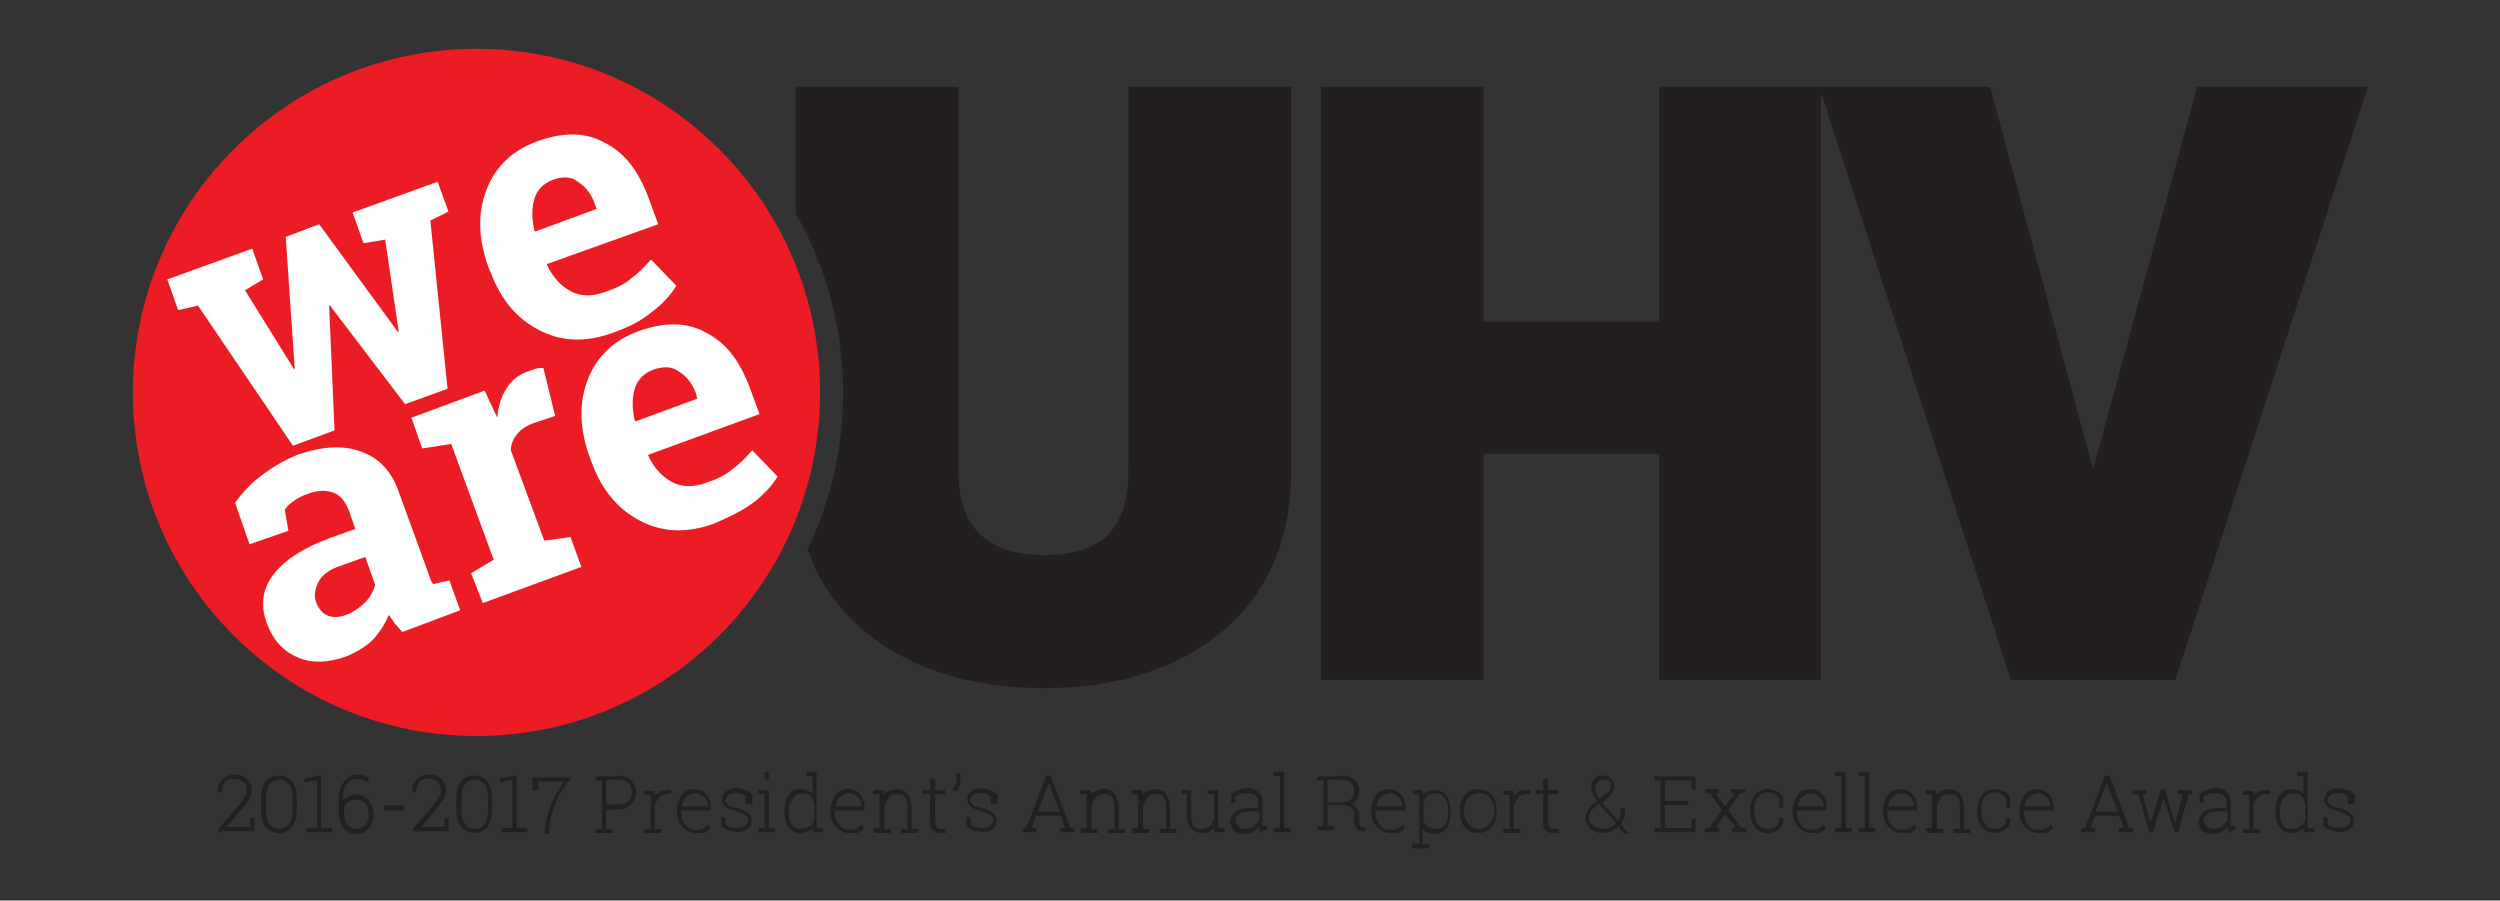 <?xml version="1.0" encoding="utf-8"?>
<!-- Generator: Adobe Illustrator 16.0.3, SVG Export Plug-In . SVG Version: 6.00 Build 0)  -->
<!DOCTYPE svg PUBLIC "-//W3C//DTD SVG 1.1//EN" "http://www.w3.org/Graphics/SVG/1.1/DTD/svg11.dtd">
<svg version="1.1" id="Layer_1" xmlns="http://www.w3.org/2000/svg" xmlns:xlink="http://www.w3.org/1999/xlink" x="0px" y="0px"
	 width="269.281px" height="97px" viewBox="0 29.475 269.281 97" enable-background="new 0 29.475 269.281 97" xml:space="preserve"
	>
<rect x="0" y="29.475" width="269.281" height="97" fill="#333333" stroke="none"/>
<g>
	<circle fill="#EC1C24" cx="51.324" cy="71.742" r="37.008"/>
	<g>
		<path fill="#231F20" d="M121.542,80.118c0,3.214-0.779,5.551-2.24,7.012c-1.558,1.461-3.798,2.143-6.817,2.143
			s-5.356-0.779-6.915-2.24c-1.558-1.461-2.337-3.798-2.337-7.012V38.825h-17.53v13.634c1.071,1.851,1.948,3.798,2.727,5.844
			c3.604,9.934,3.116,20.646-1.363,30.19c0,0,0,0.098-0.098,0.098c1.266,3.604,3.311,6.525,6.233,8.96
			c4.87,3.993,11.395,6.038,19.283,6.038c7.791,0,14.219-2.045,19.088-6.038c4.966-4.091,7.5-9.934,7.5-17.335V38.825h-17.53V80.118
			z"/>
		<polygon fill="#231F20" points="236.655,38.825 225.455,80.02 214.353,38.825 196.141,38.825 196.044,38.825 178.708,38.825 
			178.708,64.146 159.815,64.146 159.815,38.825 142.285,38.825 142.285,102.711 159.815,102.711 159.815,78.365 178.708,78.365 
			178.708,102.711 196.141,102.711 196.141,39.409 216.593,102.711 234.318,102.711 255.062,38.825 		"/>
	</g>
	<g>
		<path fill="#FFFFFF" d="M48.305,52.265l-1.948,0.974l1.851,18.114l-4.577,1.656l-8.083-10.615H35.45l0.584,13.439l-4.479,1.656
			L21.328,62.393l-2.143,0.487l-1.168-3.311l9.154-3.312l1.169,3.312l-1.948,1.168l5.259,8.473h0.097l-0.974-14.219l3.604-1.363
			l8.473,11.589h0.098l-1.461-9.934l-2.337,0.389l-1.169-3.311l9.155-3.311L48.305,52.265z"/>
		<path fill="#FFFFFF" d="M66.03,65.314c-2.922,1.071-5.551,0.974-7.986-0.292c-2.435-1.266-4.09-3.312-5.162-6.136l-0.292-0.682
			c-1.071-3.019-1.168-5.746-0.195-8.278c0.974-2.532,2.825-4.285,5.551-5.259c2.727-0.974,5.162-0.974,7.207,0.195
			c2.143,1.071,3.603,3.019,4.674,5.843l1.071,2.922L58.92,57.913v0.097c0.584,1.266,1.461,2.24,2.532,2.824
			c1.071,0.584,2.337,0.584,3.701,0.098c1.168-0.39,2.143-0.876,2.824-1.461c0.682-0.487,1.461-1.266,2.143-2.045l2.727,2.824
			c-0.584,0.974-1.46,1.948-2.629,2.824C69.049,64.048,67.685,64.73,66.03,65.314z M59.504,48.856
			c-0.974,0.39-1.655,1.071-1.948,2.045c-0.292,0.974-0.292,2.143,0,3.409l0.098,0.097l6.623-2.435l-0.195-0.487
			c-0.39-1.168-1.071-1.948-1.851-2.435C61.55,48.466,60.576,48.466,59.504,48.856z"/>
		<path fill="#FFFFFF" d="M43.338,97.55c-0.292-0.292-0.487-0.585-0.779-0.876c-0.195-0.293-0.487-0.682-0.682-0.975
			c-0.39,0.975-0.974,1.851-1.656,2.63c-0.779,0.778-1.753,1.363-2.922,1.851c-1.948,0.682-3.701,0.779-5.259,0.098
			c-1.558-0.683-2.629-1.852-3.312-3.701c-0.682-1.851-0.487-3.604,0.682-5.162c1.168-1.559,3.214-2.922,6.135-3.992l2.727-0.975
			L37.592,84.5c-0.39-0.975-0.876-1.656-1.656-1.948s-1.656-0.292-2.727,0.098c-0.584,0.194-1.168,0.487-1.558,0.778
			c-0.39,0.293-0.779,0.585-0.974,0.975l0.389,2.24l-4.188,1.461l-1.558-4.48c0.779-1.071,1.655-2.045,2.824-2.922
			c1.168-0.876,2.435-1.655,3.896-2.24c2.532-0.876,4.772-1.071,6.72-0.39c2.045,0.682,3.409,2.143,4.188,4.383l3.019,8.277
			c0.097,0.293,0.194,0.584,0.292,0.877c0.097,0.292,0.195,0.486,0.39,0.779l1.753-0.391l1.168,3.215L43.338,97.55z M37.3,95.7
			c0.779-0.292,1.461-0.779,2.045-1.363c0.584-0.584,0.876-1.266,1.071-1.851l-1.071-3.019l-2.727,0.974
			c-1.168,0.39-1.948,0.974-2.337,1.753s-0.487,1.559-0.195,2.24c0.292,0.682,0.682,1.168,1.266,1.363
			C35.839,95.993,36.521,95.993,37.3,95.7z"/>
		<path fill="#FFFFFF" d="M50.74,91.22l2.435-1.461l-4.577-12.466L45.48,77.78l-1.168-3.311l7.889-2.922l1.363,2.922
			c0.097-1.169,0.39-2.24,0.974-3.117c0.487-0.876,1.266-1.461,2.24-1.85c0.292-0.098,0.584-0.195,0.876-0.292
			c0.292-0.097,0.584-0.097,0.876-0.097l1.266,5.162l-2.337,0.779c-0.779,0.292-1.363,0.682-1.753,1.169s-0.682,1.071-0.682,1.753
			l3.603,9.738l2.825-0.389l1.168,3.213l-10.615,3.896L50.74,91.22z"/>
		<path fill="#FFFFFF" d="M76.937,85.864c-2.921,1.071-5.551,0.974-7.986-0.293c-2.435-1.266-4.09-3.311-5.162-6.135l-0.292-0.779
			c-1.071-3.019-1.168-5.746-0.195-8.278c0.974-2.532,2.824-4.285,5.551-5.259c2.727-0.974,5.162-0.974,7.207,0.195
			c2.143,1.071,3.604,3.019,4.675,5.843l1.071,2.922l-11.979,4.382v0.097c0.584,1.267,1.461,2.24,2.532,2.824
			c1.071,0.585,2.337,0.585,3.701,0.098c1.169-0.39,2.143-0.877,2.825-1.461c0.682-0.486,1.46-1.266,2.142-2.045l2.727,2.824
			c-0.584,0.975-1.461,1.947-2.629,2.824C79.956,84.5,78.496,85.182,76.937,85.864z M70.315,69.308
			c-0.974,0.39-1.656,1.071-1.948,2.045c-0.292,0.974-0.292,2.143,0,3.409l0.097,0.098l6.623-2.435l-0.098-0.487
			c-0.389-1.169-1.071-1.948-1.85-2.435C72.36,68.918,71.483,68.918,70.315,69.308z"/>
	</g>
	<g>
		<g>
			<path fill="#231F20" stroke="#231F20" stroke-width="0.25" stroke-miterlimit="10" d="M23.666,118.976v-0.194l1.948-2.24
				c0.39-0.391,0.584-0.779,0.779-1.072c0.195-0.291,0.292-0.584,0.292-0.876c0-0.39-0.097-0.779-0.39-0.974
				c-0.195-0.195-0.584-0.39-1.071-0.39s-0.876,0.097-1.071,0.39c-0.195,0.292-0.39,0.682-0.39,1.071h-0.195l0,0
				c0-0.487,0.098-0.877,0.487-1.169c0.292-0.292,0.682-0.486,1.266-0.486c0.487,0,0.876,0.097,1.168,0.389
				c0.292,0.293,0.487,0.682,0.487,1.169c0,0.292-0.097,0.682-0.292,0.974c-0.195,0.293-0.487,0.682-0.876,1.169l-1.656,1.948l0,0
				h2.922v-0.975h0.195v1.169h-3.604V118.976z"/>
			<path fill="#231F20" stroke="#231F20" stroke-width="0.25" stroke-miterlimit="10" d="M31.846,116.736
				c0,0.779-0.195,1.363-0.487,1.753c-0.292,0.39-0.779,0.584-1.266,0.584c-0.584,0-0.974-0.194-1.364-0.584
				c-0.292-0.39-0.487-0.974-0.487-1.753v-1.267c0-0.778,0.195-1.363,0.487-1.752c0.292-0.391,0.779-0.585,1.266-0.585
				c0.584,0,0.974,0.194,1.364,0.585c0.292,0.389,0.487,0.974,0.487,1.752V116.736z M31.651,115.469c0-0.682-0.097-1.168-0.39-1.558
				c-0.292-0.39-0.682-0.585-1.168-0.585s-0.876,0.195-1.169,0.585c-0.292,0.39-0.389,0.876-0.389,1.558v1.267
				c0,0.682,0.097,1.169,0.389,1.558c0.292,0.391,0.682,0.585,1.169,0.585s0.876-0.194,1.168-0.585
				c0.292-0.389,0.39-0.876,0.39-1.558V115.469z"/>
			<path fill="#231F20" stroke="#231F20" stroke-width="0.25" stroke-miterlimit="10" d="M33.112,118.782h1.168v-5.455l-1.363,0.293
				v-0.195l1.558-0.292v5.649h1.169v0.194h-2.532V118.782z"/>
			<path fill="#231F20" stroke="#231F20" stroke-width="0.25" stroke-miterlimit="10" d="M38.469,113.036
				c0.195,0,0.39,0,0.584,0.097c0.195,0,0.39,0.098,0.584,0.194l-0.097,0.195c-0.195-0.098-0.39-0.195-0.487-0.195
				c-0.194,0-0.292-0.097-0.584-0.097c-0.487,0-0.876,0.194-1.169,0.584c-0.292,0.39-0.487,0.877-0.487,1.655v0.682
				c0.097-0.291,0.292-0.486,0.584-0.682c0.292-0.194,0.584-0.291,0.974-0.291c0.487,0,0.974,0.194,1.266,0.584
				c0.292,0.389,0.487,0.877,0.487,1.461s-0.195,0.974-0.487,1.363c-0.292,0.389-0.779,0.584-1.266,0.584
				c-0.487,0-0.974-0.195-1.266-0.584c-0.292-0.39-0.487-0.975-0.487-1.656v-1.363c0-0.779,0.195-1.363,0.487-1.753
				C37.495,113.327,37.981,113.036,38.469,113.036z M36.91,116.736L36.91,116.736c0,0.682,0.098,1.169,0.39,1.558
				c0.292,0.391,0.682,0.585,1.071,0.585c0.487,0,0.779-0.194,1.071-0.487c0.292-0.292,0.39-0.779,0.39-1.168
				c0-0.584-0.097-0.975-0.39-1.267c-0.292-0.292-0.584-0.487-1.071-0.487c-0.39,0-0.779,0.098-1.071,0.391
				C37.008,116.054,36.91,116.444,36.91,116.736L36.91,116.736z"/>
			<path fill="#231F20" stroke="#231F20" stroke-width="0.25" stroke-miterlimit="10" d="M43.338,116.639h-1.85v-0.293h1.85V116.639
				z"/>
			<path fill="#231F20" stroke="#231F20" stroke-width="0.25" stroke-miterlimit="10" d="M44.604,118.976v-0.194l1.948-2.24
				c0.39-0.391,0.584-0.779,0.779-1.072c0.195-0.291,0.292-0.584,0.292-0.876c0-0.39-0.097-0.779-0.39-0.974
				c-0.194-0.195-0.584-0.39-1.071-0.39c-0.487,0-0.876,0.097-1.071,0.39c-0.194,0.292-0.389,0.682-0.389,1.071h-0.195l0,0
				c0-0.487,0.097-0.877,0.487-1.169c0.292-0.292,0.682-0.486,1.266-0.486c0.487,0,0.876,0.097,1.168,0.389
				c0.292,0.293,0.487,0.682,0.487,1.169c0,0.292-0.098,0.682-0.292,0.974c-0.195,0.293-0.487,0.682-0.876,1.169l-1.656,1.948l0,0
				h2.922v-0.975h0.195v1.169h-3.604V118.976z"/>
			<path fill="#231F20" stroke="#231F20" stroke-width="0.25" stroke-miterlimit="10" d="M52.882,116.736
				c0,0.779-0.195,1.363-0.487,1.753c-0.292,0.39-0.779,0.584-1.266,0.584c-0.584,0-0.974-0.194-1.364-0.584
				c-0.292-0.39-0.487-0.974-0.487-1.753v-1.267c0-0.778,0.195-1.363,0.487-1.752c0.292-0.391,0.779-0.585,1.266-0.585
				c0.584,0,0.974,0.194,1.363,0.585c0.292,0.389,0.487,0.974,0.487,1.752V116.736z M52.688,115.469c0-0.682-0.098-1.168-0.39-1.558
				s-0.682-0.585-1.168-0.585c-0.487,0-0.877,0.195-1.169,0.585s-0.39,0.876-0.39,1.558v1.267c0,0.682,0.098,1.169,0.39,1.558
				c0.292,0.391,0.682,0.585,1.169,0.585c0.487,0,0.876-0.194,1.168-0.585c0.292-0.389,0.39-0.876,0.39-1.558V115.469z"/>
			<path fill="#231F20" stroke="#231F20" stroke-width="0.25" stroke-miterlimit="10" d="M54.148,118.782h1.168v-5.455l-1.363,0.293
				v-0.195l1.558-0.292v5.649h1.168v0.194h-2.532V118.782z"/>
			<path fill="#231F20" stroke="#231F20" stroke-width="0.25" stroke-miterlimit="10" d="M61.258,113.424
				c-0.584,0.682-1.071,1.461-1.461,2.338s-0.682,1.85-0.779,3.02v0.389h-0.195v-0.389c0.098-1.072,0.39-2.046,0.779-2.922
				c0.39-0.877,0.876-1.656,1.461-2.338h-3.214v0.975h-0.39v-1.17h3.701v0.098H61.258z"/>
			<path fill="#231F20" stroke="#231F20" stroke-width="0.25" stroke-miterlimit="10" d="M66.517,113.132
				c0.584,0,1.071,0.194,1.363,0.487c0.292,0.292,0.487,0.682,0.487,1.168c0,0.487-0.195,0.877-0.487,1.267
				c-0.292,0.292-0.779,0.487-1.363,0.487h-1.363v2.337h0.682v0.194h-1.558v-0.194h0.682v-5.454h-0.682v-0.194h0.682h1.558V113.132z
				 M65.153,116.249h1.363c0.584,0,0.974-0.098,1.266-0.389c0.292-0.293,0.39-0.585,0.39-1.072c0-0.389-0.098-0.779-0.39-1.07
				c-0.292-0.293-0.682-0.391-1.266-0.391h-1.363V116.249z"/>
			<path fill="#231F20" stroke="#231F20" stroke-width="0.25" stroke-miterlimit="10" d="M70.412,114.691v0.778v0.195
				c0.098-0.292,0.292-0.584,0.584-0.682c0.195-0.195,0.487-0.292,0.876-0.292c0.097,0,0.097,0,0.195,0c0.097,0,0.097,0,0.097,0
				v0.194h-0.292c-0.39,0-0.682,0.098-0.974,0.39c-0.195,0.292-0.389,0.585-0.487,0.974v2.63h0.682v0.194h-1.558v-0.194h0.682
				v-3.896h-0.682v-0.195h0.682h0.195V114.691z"/>
			<path fill="#231F20" stroke="#231F20" stroke-width="0.25" stroke-miterlimit="10" d="M74.892,119.073
				c-0.487,0-0.876-0.194-1.266-0.584s-0.584-0.877-0.584-1.461v-0.292c0-0.585,0.195-1.169,0.487-1.558
				c0.292-0.391,0.779-0.585,1.266-0.585c0.487,0,0.877,0.194,1.169,0.487c0.292,0.292,0.487,0.779,0.487,1.266v0.293h-3.214v0.097
				v0.292c0,0.487,0.195,0.975,0.487,1.363c0.292,0.391,0.682,0.585,1.169,0.585c0.292,0,0.584,0,0.779-0.098
				c0.194-0.097,0.389-0.194,0.584-0.39l0.098,0.195c-0.195,0.194-0.39,0.292-0.584,0.389
				C75.477,119.073,75.184,119.073,74.892,119.073z M74.892,114.788c-0.39,0-0.779,0.195-1.071,0.487s-0.487,0.682-0.487,1.169l0,0
				h3.019v-0.098c0-0.486-0.098-0.779-0.39-1.071S75.282,114.788,74.892,114.788z"/>
			<path fill="#231F20" stroke="#231F20" stroke-width="0.25" stroke-miterlimit="10" d="M80.638,115.957h-0.195v-0.682
				c-0.098-0.194-0.292-0.292-0.487-0.39c-0.194-0.098-0.487-0.098-0.779-0.098c-0.39,0-0.682,0.098-0.876,0.293
				c-0.195,0.194-0.292,0.389-0.292,0.584s0.098,0.39,0.292,0.584c0.195,0.195,0.487,0.293,1.071,0.391
				c0.487,0.097,0.876,0.291,1.071,0.486c0.292,0.195,0.39,0.486,0.39,0.779c0,0.292-0.098,0.584-0.39,0.779
				c-0.292,0.194-0.682,0.292-1.071,0.292c-0.292,0-0.584-0.098-0.876-0.194c-0.292-0.098-0.487-0.195-0.682-0.391v-0.779h0.194
				v0.682c0.195,0.195,0.39,0.293,0.584,0.391s0.487,0.098,0.779,0.098c0.39,0,0.682-0.098,0.974-0.293
				c0.195-0.195,0.39-0.39,0.39-0.682c0-0.195-0.097-0.486-0.292-0.584s-0.584-0.293-1.071-0.487
				c-0.487-0.097-0.876-0.292-1.071-0.39c-0.195-0.195-0.39-0.39-0.39-0.779c0-0.292,0.097-0.584,0.39-0.779
				c0.292-0.194,0.584-0.291,1.071-0.291c0.292,0,0.584,0.097,0.876,0.194c0.292,0.097,0.487,0.292,0.682,0.39v0.876H80.638z"/>
			<path fill="#231F20" stroke="#231F20" stroke-width="0.25" stroke-miterlimit="10" d="M81.807,118.782h0.682v-3.896h-0.682
				v-0.194h0.876v4.091h0.682v0.194h-1.558V118.782z M82.683,113.327h-0.195v-0.584h0.195V113.327z"/>
			<path fill="#231F20" stroke="#231F20" stroke-width="0.25" stroke-miterlimit="10" d="M87.65,118.293
				c-0.097,0.195-0.292,0.391-0.584,0.585c-0.292,0.098-0.584,0.194-0.877,0.194c-0.487,0-0.876-0.194-1.168-0.584
				s-0.39-0.877-0.39-1.559v-0.097c0-0.683,0.098-1.267,0.39-1.655c0.292-0.391,0.682-0.585,1.168-0.585
				c0.39,0,0.682,0.098,0.877,0.194c0.292,0.195,0.487,0.391,0.584,0.682v-2.531h-0.682v-0.195h0.682h0.195v6.039h0.682v0.194H87.65
				V118.293z M84.826,116.93c0,0.585,0.098,1.072,0.39,1.461c0.195,0.391,0.584,0.487,1.071,0.487c0.39,0,0.682-0.097,0.974-0.292
				c0.292-0.195,0.39-0.39,0.584-0.682v-2.045c-0.097-0.293-0.292-0.585-0.487-0.779c-0.195-0.195-0.584-0.293-0.974-0.293
				c-0.487,0-0.779,0.195-1.071,0.585C85.021,115.762,84.826,116.249,84.826,116.93L84.826,116.93z"/>
			<path fill="#231F20" stroke="#231F20" stroke-width="0.25" stroke-miterlimit="10" d="M91.448,119.073
				c-0.487,0-0.876-0.194-1.266-0.584s-0.584-0.877-0.584-1.461v-0.292c0-0.585,0.195-1.169,0.487-1.558
				c0.292-0.391,0.779-0.585,1.266-0.585c0.487,0,0.876,0.194,1.169,0.487c0.292,0.292,0.487,0.779,0.487,1.266v0.293h-3.214v0.097
				v0.292c0,0.487,0.195,0.975,0.487,1.363c0.292,0.391,0.682,0.585,1.169,0.585c0.292,0,0.584,0,0.779-0.098
				c0.195-0.097,0.39-0.194,0.584-0.39l0.098,0.195c-0.195,0.194-0.39,0.292-0.584,0.389
				C92.033,119.073,91.838,119.073,91.448,119.073z M91.448,114.788c-0.39,0-0.779,0.195-1.071,0.487
				c-0.292,0.292-0.487,0.682-0.487,1.169l0,0h3.019v-0.098c0-0.486-0.098-0.779-0.39-1.071
				C92.227,114.983,91.838,114.788,91.448,114.788z"/>
			<path fill="#231F20" stroke="#231F20" stroke-width="0.25" stroke-miterlimit="10" d="M94.175,118.782h0.682v-3.896h-0.682
				v-0.194h0.876v0.876c0.097-0.292,0.292-0.584,0.584-0.682c0.292-0.194,0.584-0.292,0.974-0.292c0.487,0,0.876,0.194,1.071,0.487
				c0.195,0.292,0.39,0.779,0.39,1.461v2.337h0.682v0.194h-1.558v-0.194h0.682v-2.337c0-0.585-0.098-1.072-0.292-1.267
				c-0.195-0.292-0.487-0.39-0.876-0.39c-0.487,0-0.779,0.098-1.071,0.39c-0.195,0.292-0.39,0.682-0.487,1.071v2.532h0.682v0.194
				h-1.558v-0.291H94.175z"/>
			<path fill="#231F20" stroke="#231F20" stroke-width="0.25" stroke-miterlimit="10" d="M100.603,113.522v1.169h1.071v0.194h-1.071
				v3.02c0,0.389,0.098,0.584,0.195,0.779c0.098,0.194,0.292,0.194,0.487,0.194c0.097,0,0.194,0,0.194,0c0.098,0,0.195,0,0.292,0
				v0.194c-0.098,0-0.195,0-0.292,0c-0.097,0-0.194,0-0.292,0c-0.292,0-0.487-0.098-0.682-0.291
				c-0.195-0.195-0.195-0.488-0.195-0.877v-3.02h-0.779v-0.194h0.779v-1.169H100.603z"/>
			<path fill="#231F20" stroke="#231F20" stroke-width="0.25" stroke-miterlimit="10" d="M103.33,113.424
				c0,0.195,0,0.487-0.097,0.682c-0.098,0.195-0.195,0.391-0.292,0.487l-0.195-0.097c0.098-0.195,0.195-0.293,0.292-0.488
				c0.097-0.194,0.097-0.291,0.097-0.486v-0.682h0.195V113.424z"/>
			<path fill="#231F20" stroke="#231F20" stroke-width="0.25" stroke-miterlimit="10" d="M107.03,115.957h-0.195v-0.682
				c-0.097-0.194-0.292-0.292-0.487-0.39s-0.487-0.098-0.779-0.098c-0.389,0-0.682,0.098-0.876,0.293
				c-0.195,0.194-0.292,0.389-0.292,0.584s0.097,0.39,0.292,0.584c0.195,0.195,0.487,0.293,1.071,0.391
				c0.487,0.097,0.876,0.291,1.071,0.486c0.292,0.195,0.39,0.486,0.39,0.779c0,0.292-0.097,0.584-0.39,0.779
				c-0.292,0.194-0.682,0.292-1.071,0.292c-0.292,0-0.584-0.098-0.876-0.194c-0.292-0.098-0.487-0.195-0.682-0.391v-0.779h0.195
				v0.682c0.195,0.195,0.39,0.293,0.584,0.391s0.487,0.098,0.779,0.098c0.39,0,0.682-0.098,0.974-0.293
				c0.195-0.195,0.39-0.39,0.39-0.682c0-0.195-0.098-0.486-0.292-0.584s-0.584-0.293-1.071-0.487
				c-0.487-0.097-0.876-0.292-1.071-0.39c-0.195-0.195-0.389-0.39-0.389-0.779c0-0.292,0.097-0.584,0.389-0.779
				c0.292-0.194,0.584-0.291,1.071-0.291c0.292,0,0.584,0.097,0.876,0.194c0.292,0.097,0.487,0.292,0.682,0.39v0.876H107.03z"/>
			<path fill="#231F20" stroke="#231F20" stroke-width="0.25" stroke-miterlimit="10" d="M110.244,118.782h0.39l2.143-5.649h0.292
				l2.143,5.649h0.39v0.194h-1.266v-0.194h0.584l-0.584-1.559h-2.824l-0.584,1.559h0.584v0.194h-1.266V118.782L110.244,118.782z
				 M111.608,117.028h2.727l-1.266-3.311l-0.097-0.293l0,0l-0.098,0.293L111.608,117.028z"/>
			<path fill="#231F20" stroke="#231F20" stroke-width="0.25" stroke-miterlimit="10" d="M116.477,118.782h0.682v-3.896h-0.682
				v-0.194h0.876v0.876c0.098-0.292,0.292-0.584,0.584-0.682c0.292-0.194,0.584-0.292,0.974-0.292c0.487,0,0.877,0.194,1.071,0.487
				c0.195,0.292,0.39,0.779,0.39,1.461v2.337h0.682v0.194h-1.558v-0.194h0.682v-2.337c0-0.585-0.097-1.072-0.292-1.267
				c-0.195-0.292-0.487-0.39-0.876-0.39c-0.487,0-0.779,0.098-1.071,0.39c-0.195,0.292-0.39,0.682-0.487,1.071v2.532h0.682v0.194
				h-1.558v-0.291H116.477z"/>
			<path fill="#231F20" stroke="#231F20" stroke-width="0.25" stroke-miterlimit="10" d="M122.028,118.782h0.682v-3.896h-0.682
				v-0.194h0.876v0.876c0.097-0.292,0.292-0.584,0.584-0.682c0.292-0.194,0.584-0.292,0.974-0.292c0.487,0,0.876,0.194,1.071,0.487
				c0.195,0.292,0.39,0.779,0.39,1.461v2.337h0.682v0.194h-1.558v-0.194h0.682v-2.337c0-0.585-0.097-1.072-0.292-1.267
				c-0.195-0.292-0.487-0.39-0.876-0.39c-0.487,0-0.779,0.098-1.071,0.39c-0.195,0.292-0.39,0.682-0.487,1.071v2.532h0.682v0.194
				h-1.559v-0.291H122.028z"/>
			<path fill="#231F20" stroke="#231F20" stroke-width="0.25" stroke-miterlimit="10" d="M130.891,118.197
				c-0.097,0.292-0.292,0.487-0.584,0.682c-0.292,0.194-0.584,0.194-0.876,0.194c-0.487,0-0.779-0.194-1.071-0.486
				c-0.292-0.293-0.389-0.779-0.389-1.461v-2.24h-0.584v-0.194h0.584h0.194v2.532c0,0.584,0.098,1.07,0.292,1.266
				c0.195,0.293,0.487,0.39,0.876,0.39c0.487,0,0.779-0.097,1.071-0.292c0.195-0.195,0.39-0.487,0.487-0.877v-2.824h-0.682v-0.194
				h0.682h0.195v4.091h0.682v0.193h-0.876V118.197z"/>
			<path fill="#231F20" stroke="#231F20" stroke-width="0.25" stroke-miterlimit="10" d="M135.857,118.976
				c0-0.194-0.097-0.292-0.097-0.39s0-0.195,0-0.293v-0.097c-0.194,0.292-0.39,0.487-0.682,0.682
				c-0.292,0.194-0.682,0.292-1.071,0.292c-0.39,0-0.682-0.098-0.974-0.292c-0.195-0.194-0.39-0.487-0.39-0.876
				c0-0.391,0.195-0.682,0.487-0.975c0.39-0.292,0.877-0.389,1.461-0.389h1.071v-0.683c0-0.39-0.097-0.682-0.39-0.876
				c-0.194-0.195-0.584-0.293-0.974-0.293c-0.292,0-0.487,0-0.779,0.098c-0.195,0.098-0.487,0.195-0.584,0.293v0.682h-0.195v-0.779
				c0.195-0.195,0.487-0.293,0.682-0.39c0.195-0.098,0.584-0.194,0.876-0.194c0.487,0,0.876,0.097,1.169,0.389
				c0.292,0.195,0.389,0.584,0.389,0.975v2.143c0,0.097,0,0.194,0,0.291c0,0.098,0,0.195,0,0.293h0.487v0.195h-0.487V118.976z
				 M134.007,118.878c0.389,0,0.779-0.097,1.071-0.292c0.292-0.195,0.487-0.487,0.682-0.779v-1.071h-1.071
				c-0.487,0-0.974,0.098-1.266,0.292c-0.292,0.195-0.487,0.487-0.487,0.779s0.097,0.486,0.292,0.682
				C133.423,118.782,133.715,118.878,134.007,118.878z"/>
			<path fill="#231F20" stroke="#231F20" stroke-width="0.25" stroke-miterlimit="10" d="M137.318,112.938v-0.195h0.877v6.039h0.682
				v0.194h-1.559v-0.194H138v-5.844H137.318z"/>
			<path fill="#231F20" stroke="#231F20" stroke-width="0.25" stroke-miterlimit="10" d="M144.331,113.132
				c0.584,0,1.071,0.098,1.46,0.39c0.293,0.292,0.488,0.682,0.488,1.169c0,0.292-0.098,0.584-0.293,0.876
				c-0.195,0.293-0.486,0.487-0.877,0.487c0.391,0.097,0.682,0.194,0.877,0.487c0.195,0.194,0.293,0.584,0.293,0.876v0.585
				c0,0.194,0,0.389,0.097,0.486c0.098,0.098,0.194,0.195,0.39,0.195h0.195v0.194h-0.195c-0.293,0-0.486-0.097-0.584-0.292
				s-0.195-0.39-0.195-0.682v-0.584c0-0.391-0.098-0.682-0.39-0.975c-0.292-0.195-0.682-0.292-1.169-0.292h-1.558v2.532h0.682v0.195
				h-1.558v-0.195h0.682v-5.162h-0.682v-0.194h0.682h1.655V113.132z M142.87,116.054h1.363c0.585,0,1.071-0.098,1.363-0.39
				s0.39-0.584,0.39-0.974s-0.098-0.779-0.39-0.974c-0.292-0.195-0.682-0.391-1.267-0.391h-1.46V116.054L142.87,116.054z"/>
			<path fill="#231F20" stroke="#231F20" stroke-width="0.25" stroke-miterlimit="10" d="M149.687,119.073
				c-0.487,0-0.877-0.194-1.267-0.584s-0.584-0.877-0.584-1.461v-0.292c0-0.585,0.194-1.169,0.487-1.558
				c0.291-0.391,0.779-0.585,1.266-0.585s0.877,0.194,1.168,0.487c0.293,0.292,0.488,0.779,0.488,1.266v0.293h-3.215v0.097v0.292
				c0,0.487,0.195,0.975,0.487,1.363c0.292,0.391,0.682,0.585,1.169,0.585c0.292,0,0.584,0,0.779-0.098
				c0.194-0.097,0.389-0.194,0.584-0.39l0.098,0.195c-0.195,0.194-0.391,0.292-0.585,0.389
				C150.369,119.073,150.076,119.073,149.687,119.073z M149.687,114.788c-0.39,0-0.779,0.195-1.072,0.487
				c-0.291,0.292-0.486,0.682-0.486,1.169l0,0h3.02v-0.098c0-0.486-0.098-0.779-0.391-1.071
				C150.466,114.983,150.076,114.788,149.687,114.788z"/>
			<path fill="#231F20" stroke="#231F20" stroke-width="0.25" stroke-miterlimit="10" d="M152.316,120.436h0.682v-5.551h-0.682
				v-0.194h0.779v0.778c0.098-0.291,0.39-0.486,0.584-0.584c0.195-0.098,0.585-0.194,0.877-0.194c0.486,0,0.877,0.194,1.168,0.584
				c0.293,0.39,0.391,0.974,0.391,1.655v0.098c0,0.682-0.098,1.169-0.391,1.559c-0.291,0.39-0.682,0.584-1.168,0.584
				c-0.292,0-0.682-0.098-0.877-0.194c-0.291-0.098-0.486-0.292-0.584-0.585v2.143h0.682v0.195h-1.559v-0.293H152.316z
				 M156.115,116.833c0-0.585-0.098-1.071-0.391-1.461c-0.291-0.39-0.584-0.585-1.07-0.585c-0.39,0-0.779,0.098-0.975,0.293
				c-0.194,0.194-0.389,0.486-0.486,0.779v2.045c0.098,0.292,0.292,0.486,0.584,0.682c0.293,0.195,0.584,0.292,0.975,0.292
				c0.486,0,0.779-0.194,1.07-0.487C156.017,118.002,156.115,117.515,156.115,116.833L156.115,116.833z"/>
			<path fill="#231F20" stroke="#231F20" stroke-width="0.25" stroke-miterlimit="10" d="M157.38,116.736
				c0-0.682,0.195-1.169,0.486-1.558c0.391-0.391,0.779-0.585,1.364-0.585c0.584,0,1.071,0.194,1.363,0.585
				c0.39,0.389,0.487,0.973,0.487,1.558v0.194c0,0.682-0.195,1.169-0.487,1.559c-0.39,0.39-0.779,0.584-1.363,0.584
				c-0.585,0-1.071-0.194-1.364-0.584c-0.389-0.39-0.486-0.974-0.486-1.559V116.736z M157.576,116.93
				c0,0.585,0.194,0.975,0.486,1.363c0.293,0.391,0.682,0.585,1.266,0.585c0.487,0,0.877-0.194,1.267-0.585
				c0.292-0.389,0.487-0.876,0.487-1.363v-0.194c0-0.487-0.195-0.974-0.487-1.363s-0.682-0.585-1.267-0.585
				c-0.486,0-0.876,0.195-1.266,0.585s-0.486,0.876-0.486,1.363V116.93z"/>
			<path fill="#231F20" stroke="#231F20" stroke-width="0.25" stroke-miterlimit="10" d="M162.931,114.691v0.778v0.195
				c0.098-0.292,0.293-0.584,0.585-0.682c0.194-0.195,0.487-0.292,0.876-0.292c0.098,0,0.098,0,0.195,0s0.098,0,0.098,0v0.194
				h-0.293c-0.389,0-0.682,0.098-0.974,0.39c-0.194,0.292-0.39,0.585-0.487,0.974v2.63h0.682v0.194h-1.558v-0.194h0.682v-3.896
				h-0.682v-0.195h0.682h0.194V114.691z"/>
			<path fill="#231F20" stroke="#231F20" stroke-width="0.25" stroke-miterlimit="10" d="M166.632,113.522v1.169h1.071v0.194h-1.071
				v3.02c0,0.389,0.098,0.584,0.195,0.779c0.097,0.194,0.291,0.194,0.486,0.194c0.098,0,0.195,0,0.195,0c0.098,0,0.194,0,0.292,0
				v0.194c-0.098,0-0.194,0-0.292,0s-0.195,0-0.293,0c-0.292,0-0.486-0.098-0.682-0.291c-0.194-0.195-0.194-0.488-0.194-0.877v-3.02
				h-0.779v-0.194h0.779v-1.169H166.632z"/>
			<path fill="#231F20" stroke="#231F20" stroke-width="0.25" stroke-miterlimit="10" d="M172.183,115.762
				c-0.194-0.293-0.389-0.487-0.486-0.779c-0.098-0.195-0.195-0.486-0.195-0.682c0-0.39,0.098-0.682,0.293-0.877
				c0.194-0.194,0.486-0.292,0.876-0.292s0.585,0.098,0.779,0.292c0.194,0.195,0.292,0.487,0.292,0.779
				c0,0.195-0.098,0.39-0.195,0.584c-0.097,0.195-0.291,0.293-0.389,0.487l-0.779,0.682l1.947,2.143
				c0.098-0.194,0.293-0.39,0.293-0.682s0.098-0.487,0.098-0.778h0.194c0,0.291,0,0.682-0.098,0.876
				c-0.097,0.292-0.194,0.487-0.39,0.778l0.779,0.877l0,0h-0.195l-0.682-0.877l0,0l0,0c-0.194,0.195-0.486,0.391-0.779,0.585
				c-0.291,0.098-0.584,0.194-0.876,0.194c-0.585,0-0.974-0.097-1.267-0.389c-0.291-0.293-0.486-0.682-0.486-1.072
				c0-0.291,0.098-0.584,0.292-0.876s0.39-0.487,0.779-0.779L172.183,115.762z M172.67,118.878c0.292,0,0.585-0.097,0.876-0.194
				c0.293-0.098,0.487-0.293,0.682-0.585l-1.85-2.045c0,0,0,0-0.098-0.098c0,0,0-0.097-0.098-0.097l-0.194,0.194
				c-0.39,0.292-0.585,0.585-0.779,0.779c-0.097,0.194-0.194,0.487-0.194,0.682c0,0.39,0.098,0.682,0.389,0.876
				C171.697,118.586,172.183,118.878,172.67,118.878z M171.697,114.301c0,0.195,0,0.39,0.098,0.682
				c0.098,0.195,0.194,0.486,0.486,0.682l0.877-0.682c0.194-0.098,0.292-0.292,0.389-0.39c0.098-0.097,0.098-0.292,0.098-0.487
				c0-0.292-0.098-0.486-0.194-0.584c-0.194-0.195-0.39-0.195-0.682-0.195s-0.585,0.098-0.779,0.293
				C171.794,113.814,171.697,114.008,171.697,114.301z"/>
			<path fill="#231F20" stroke="#231F20" stroke-width="0.25" stroke-miterlimit="10" d="M178.319,118.976v-0.194h0.683v-5.357
				h-0.683v-0.194h4.188v1.169h-0.195v-0.975h-3.116v2.436h2.532v0.194h-2.532v2.728h3.116v-0.975h0.195v1.169H178.319z"/>
			<path fill="#231F20" stroke="#231F20" stroke-width="0.25" stroke-miterlimit="10" d="M183.675,118.782h0.487l1.46-2.046
				l-1.363-1.948h-0.486v-0.194h1.266v0.194h-0.486l1.266,1.754l1.266-1.754h-0.486v-0.194h1.266v0.194h-0.486l-1.363,1.948
				l1.461,2.046h0.486v0.194h-1.266v-0.194h0.486l-1.363-1.852l-1.266,1.852h0.486v0.194h-1.266v-0.194H183.675z"/>
			<path fill="#231F20" stroke="#231F20" stroke-width="0.25" stroke-miterlimit="10" d="M190.396,118.878
				c0.389,0,0.682-0.097,0.973-0.292c0.293-0.195,0.391-0.487,0.391-0.877h0.194l0,0c0,0.39-0.098,0.779-0.487,0.975
				c-0.292,0.292-0.682,0.389-1.071,0.389c-0.584,0-0.974-0.194-1.266-0.584s-0.487-0.877-0.487-1.559v-0.194
				c0-0.682,0.195-1.169,0.487-1.558c0.292-0.391,0.778-0.585,1.266-0.585c0.292,0,0.585,0.098,0.877,0.194
				c0.292,0.098,0.487,0.293,0.682,0.585v0.974h-0.194v-0.974c-0.195-0.194-0.391-0.292-0.585-0.487
				c-0.194-0.098-0.487-0.194-0.779-0.194c-0.487,0-0.876,0.194-1.169,0.584c-0.291,0.39-0.389,0.876-0.389,1.364v0.194
				c0,0.584,0.098,1.071,0.389,1.46C189.519,118.684,189.908,118.878,190.396,118.878z"/>
			<path fill="#231F20" stroke="#231F20" stroke-width="0.25" stroke-miterlimit="10" d="M195.07,119.073
				c-0.486,0-0.877-0.194-1.266-0.584c-0.39-0.39-0.584-0.877-0.584-1.461v-0.292c0-0.585,0.194-1.169,0.486-1.558
				c0.292-0.391,0.779-0.585,1.266-0.585c0.487,0,0.877,0.194,1.169,0.487c0.292,0.292,0.487,0.779,0.487,1.266v0.293h-3.214v0.097
				v0.292c0,0.487,0.194,0.975,0.487,1.363c0.291,0.391,0.682,0.585,1.168,0.585c0.293,0,0.584,0,0.779-0.098
				c0.195-0.097,0.39-0.194,0.584-0.39l0.098,0.195c-0.195,0.194-0.39,0.292-0.584,0.389
				C195.751,119.073,195.459,119.073,195.07,119.073z M195.07,114.788c-0.39,0-0.779,0.195-1.071,0.487s-0.487,0.682-0.487,1.169
				l0,0h3.02v-0.098c0-0.486-0.098-0.779-0.39-1.071S195.557,114.788,195.07,114.788z"/>
			<path fill="#231F20" stroke="#231F20" stroke-width="0.25" stroke-miterlimit="10" d="M197.796,112.938v-0.195h0.877v6.039h0.682
				v0.194h-1.559v-0.194h0.682v-5.844H197.796z"/>
			<path fill="#231F20" stroke="#231F20" stroke-width="0.25" stroke-miterlimit="10" d="M200.33,112.938v-0.195h0.876v6.039h0.682
				v0.194h-1.558v-0.194h0.682v-5.844H200.33z"/>
			<path fill="#231F20" stroke="#231F20" stroke-width="0.25" stroke-miterlimit="10" d="M204.809,119.073
				c-0.487,0-0.877-0.194-1.267-0.584c-0.389-0.39-0.584-0.877-0.584-1.461v-0.292c0-0.585,0.195-1.169,0.486-1.558
				c0.293-0.391,0.779-0.585,1.267-0.585s0.876,0.194,1.169,0.487c0.292,0.292,0.486,0.779,0.486,1.266v0.293h-3.213v0.097v0.292
				c0,0.487,0.194,0.975,0.486,1.363c0.292,0.391,0.682,0.585,1.168,0.585c0.293,0,0.585,0,0.779-0.098
				c0.195-0.097,0.391-0.194,0.585-0.39l0.097,0.195c-0.194,0.194-0.389,0.292-0.584,0.389
				C205.393,119.073,205.101,119.073,204.809,119.073z M204.809,114.788c-0.39,0-0.779,0.195-1.071,0.487
				c-0.293,0.292-0.487,0.682-0.487,1.169l0,0h3.019v-0.098c0-0.486-0.097-0.779-0.389-1.071
				C205.587,114.983,205.199,114.788,204.809,114.788z"/>
			<path fill="#231F20" stroke="#231F20" stroke-width="0.25" stroke-miterlimit="10" d="M207.536,118.782h0.682v-3.896h-0.682
				v-0.194h0.876v0.876c0.098-0.292,0.293-0.584,0.585-0.682c0.292-0.194,0.585-0.292,0.974-0.292c0.487,0,0.877,0.194,1.071,0.487
				c0.194,0.292,0.39,0.779,0.39,1.461v2.337h0.682v0.194h-1.559v-0.194h0.682v-2.337c0-0.585-0.097-1.072-0.291-1.267
				c-0.195-0.292-0.487-0.39-0.877-0.39c-0.486,0-0.779,0.098-1.071,0.39c-0.194,0.292-0.39,0.682-0.487,1.071v2.532h0.682v0.194
				h-1.558v-0.291H207.536z"/>
			<path fill="#231F20" stroke="#231F20" stroke-width="0.25" stroke-miterlimit="10" d="M214.839,118.878
				c0.391,0,0.682-0.097,0.975-0.292c0.292-0.195,0.389-0.487,0.389-0.877h0.195l0,0c0,0.39-0.098,0.779-0.486,0.975
				c-0.293,0.292-0.682,0.389-1.072,0.389c-0.584,0-0.973-0.194-1.266-0.584c-0.292-0.39-0.486-0.877-0.486-1.559v-0.194
				c0-0.682,0.194-1.169,0.486-1.558c0.293-0.391,0.779-0.585,1.266-0.585c0.293,0,0.585,0.098,0.877,0.194
				c0.292,0.098,0.486,0.293,0.682,0.585v0.974h-0.195v-0.974c-0.193-0.194-0.389-0.292-0.584-0.487
				c-0.194-0.098-0.486-0.194-0.779-0.194c-0.486,0-0.876,0.194-1.168,0.584c-0.293,0.39-0.39,0.876-0.39,1.364v0.194
				c0,0.584,0.097,1.071,0.39,1.46C213.963,118.684,214.353,118.878,214.839,118.878z"/>
			<path fill="#231F20" stroke="#231F20" stroke-width="0.25" stroke-miterlimit="10" d="M219.515,119.073
				c-0.487,0-0.877-0.194-1.267-0.584s-0.585-0.877-0.585-1.461v-0.292c0-0.585,0.195-1.169,0.487-1.558
				c0.292-0.391,0.779-0.585,1.267-0.585c0.486,0,0.876,0.194,1.168,0.487c0.293,0.292,0.487,0.779,0.487,1.266v0.293h-3.214v0.097
				v0.292c0,0.487,0.195,0.975,0.486,1.363c0.293,0.391,0.683,0.585,1.17,0.585c0.291,0,0.584,0,0.778-0.098
				c0.194-0.097,0.39-0.194,0.585-0.39l0.098,0.195c-0.195,0.194-0.391,0.292-0.585,0.389
				C220.099,119.073,219.806,119.073,219.515,119.073z M219.515,114.788c-0.391,0-0.779,0.195-1.072,0.487
				c-0.292,0.292-0.486,0.682-0.486,1.169l0,0h3.02v-0.098c0-0.486-0.098-0.779-0.391-1.071
				C220.293,114.983,219.904,114.788,219.515,114.788z"/>
			<path fill="#231F20" stroke="#231F20" stroke-width="0.25" stroke-miterlimit="10" d="M224.287,118.782h0.39l2.143-5.649h0.292
				l2.143,5.649h0.39v0.194h-1.267v-0.194h0.585l-0.585-1.559h-2.824l-0.584,1.559h0.584v0.194h-1.266V118.782L224.287,118.782z
				 M225.552,117.028h2.728l-1.267-3.311l-0.098-0.293l0,0l-0.097,0.293L225.552,117.028z"/>
			<path fill="#231F20" stroke="#231F20" stroke-width="0.25" stroke-miterlimit="10" d="M231.201,114.885h-0.584l0.779,2.824
				l0.195,0.877l0,0l0.291-0.877l0.975-3.116h0.195l0.973,3.116l0.293,0.877l0,0l0.194-0.877l0.779-2.824h-0.585v-0.194h1.267v0.194
				h-0.292l-1.169,4.091h-0.194l-1.071-3.312l-0.194-0.779l0,0l-0.195,0.779l-1.071,3.312h-0.194l-1.169-4.091h-0.585v-0.194h1.267
				v0.194H231.201z"/>
			<path fill="#231F20" stroke="#231F20" stroke-width="0.25" stroke-miterlimit="10" d="M240.162,118.976
				c0-0.194-0.098-0.292-0.098-0.39s0-0.195,0-0.293v-0.097c-0.195,0.292-0.391,0.487-0.682,0.682
				c-0.293,0.194-0.682,0.292-1.072,0.292c-0.389,0-0.682-0.098-0.973-0.292c-0.195-0.194-0.391-0.487-0.391-0.876
				c0-0.391,0.195-0.682,0.487-0.975c0.39-0.292,0.876-0.389,1.461-0.389h1.071v-0.683c0-0.39-0.098-0.682-0.39-0.876
				c-0.194-0.195-0.585-0.293-0.974-0.293c-0.293,0-0.487,0-0.779,0.098c-0.195,0.098-0.486,0.195-0.584,0.293v0.682h-0.195v-0.779
				c0.195-0.195,0.487-0.293,0.682-0.39c0.293-0.098,0.584-0.194,0.877-0.194c0.486,0,0.877,0.097,1.168,0.389
				c0.293,0.195,0.391,0.584,0.391,0.975v2.143c0,0.097,0,0.194,0,0.291c0,0.098,0,0.195,0,0.293h0.486v0.195h-0.486V118.976z
				 M238.31,118.878c0.391,0,0.779-0.097,1.072-0.292c0.291-0.195,0.486-0.487,0.682-0.779v-1.071h-1.072
				c-0.486,0-0.973,0.098-1.266,0.292c-0.292,0.195-0.486,0.487-0.486,0.779s0.098,0.486,0.292,0.682
				S238.019,118.878,238.31,118.878z"/>
			<path fill="#231F20" stroke="#231F20" stroke-width="0.25" stroke-miterlimit="10" d="M242.595,114.691v0.778v0.195
				c0.098-0.292,0.293-0.584,0.585-0.682c0.194-0.195,0.487-0.292,0.876-0.292c0.098,0,0.098,0,0.195,0s0.098,0,0.098,0v0.194
				h-0.293c-0.389,0-0.682,0.098-0.974,0.39c-0.194,0.292-0.39,0.585-0.487,0.974v2.63h0.682v0.194h-1.558v-0.194h0.682v-3.896
				h-0.682v-0.195h0.682h0.194V114.691z"/>
			<path fill="#231F20" stroke="#231F20" stroke-width="0.25" stroke-miterlimit="10" d="M248.244,118.293
				c-0.097,0.195-0.291,0.391-0.584,0.585c-0.292,0.194-0.584,0.194-0.877,0.194c-0.486,0-0.876-0.194-1.168-0.584
				s-0.39-0.877-0.39-1.559v-0.097c0-0.683,0.098-1.267,0.39-1.655c0.292-0.391,0.682-0.585,1.168-0.585
				c0.391,0,0.683,0.098,0.877,0.194c0.293,0.195,0.487,0.391,0.584,0.682v-2.531h-0.682v-0.195h0.682h0.195v6.039h0.682v0.194
				h-0.877V118.293z M245.419,116.93c0,0.585,0.098,1.072,0.391,1.461c0.194,0.391,0.584,0.487,1.07,0.487
				c0.391,0,0.682-0.097,0.975-0.292c0.292-0.195,0.389-0.39,0.584-0.682v-2.045c-0.098-0.293-0.292-0.585-0.486-0.779
				c-0.195-0.195-0.585-0.293-0.975-0.293c-0.486,0-0.779,0.195-1.071,0.585S245.419,116.249,245.419,116.93L245.419,116.93z"/>
			<path fill="#231F20" stroke="#231F20" stroke-width="0.25" stroke-miterlimit="10" d="M253.21,115.957h-0.194v-0.682
				c-0.097-0.194-0.292-0.292-0.487-0.39c-0.194-0.098-0.486-0.098-0.778-0.098c-0.39,0-0.683,0.098-0.877,0.293
				c-0.194,0.194-0.292,0.389-0.292,0.584s0.098,0.39,0.292,0.584c0.194,0.195,0.487,0.293,1.071,0.391
				c0.487,0.097,0.877,0.291,1.071,0.486c0.292,0.195,0.39,0.486,0.39,0.779c0,0.292-0.098,0.584-0.39,0.779
				c-0.292,0.194-0.682,0.292-1.071,0.292c-0.292,0-0.584-0.098-0.877-0.194c-0.291-0.098-0.486-0.195-0.682-0.391v-0.779h0.195
				v0.682c0.195,0.195,0.39,0.293,0.584,0.391c0.195,0.098,0.487,0.098,0.779,0.098c0.39,0,0.682-0.098,0.975-0.293
				c0.291-0.195,0.389-0.39,0.389-0.682c0-0.195-0.098-0.486-0.292-0.584s-0.584-0.293-1.071-0.487
				c-0.486-0.097-0.877-0.292-1.071-0.39c-0.194-0.195-0.39-0.39-0.39-0.779c0-0.292,0.098-0.584,0.39-0.779
				c0.292-0.194,0.585-0.291,1.071-0.291c0.293,0,0.584,0.097,0.877,0.194c0.292,0.097,0.486,0.292,0.682,0.39v0.876H253.21z"/>
		</g>
	</g>
</g>
</svg>
